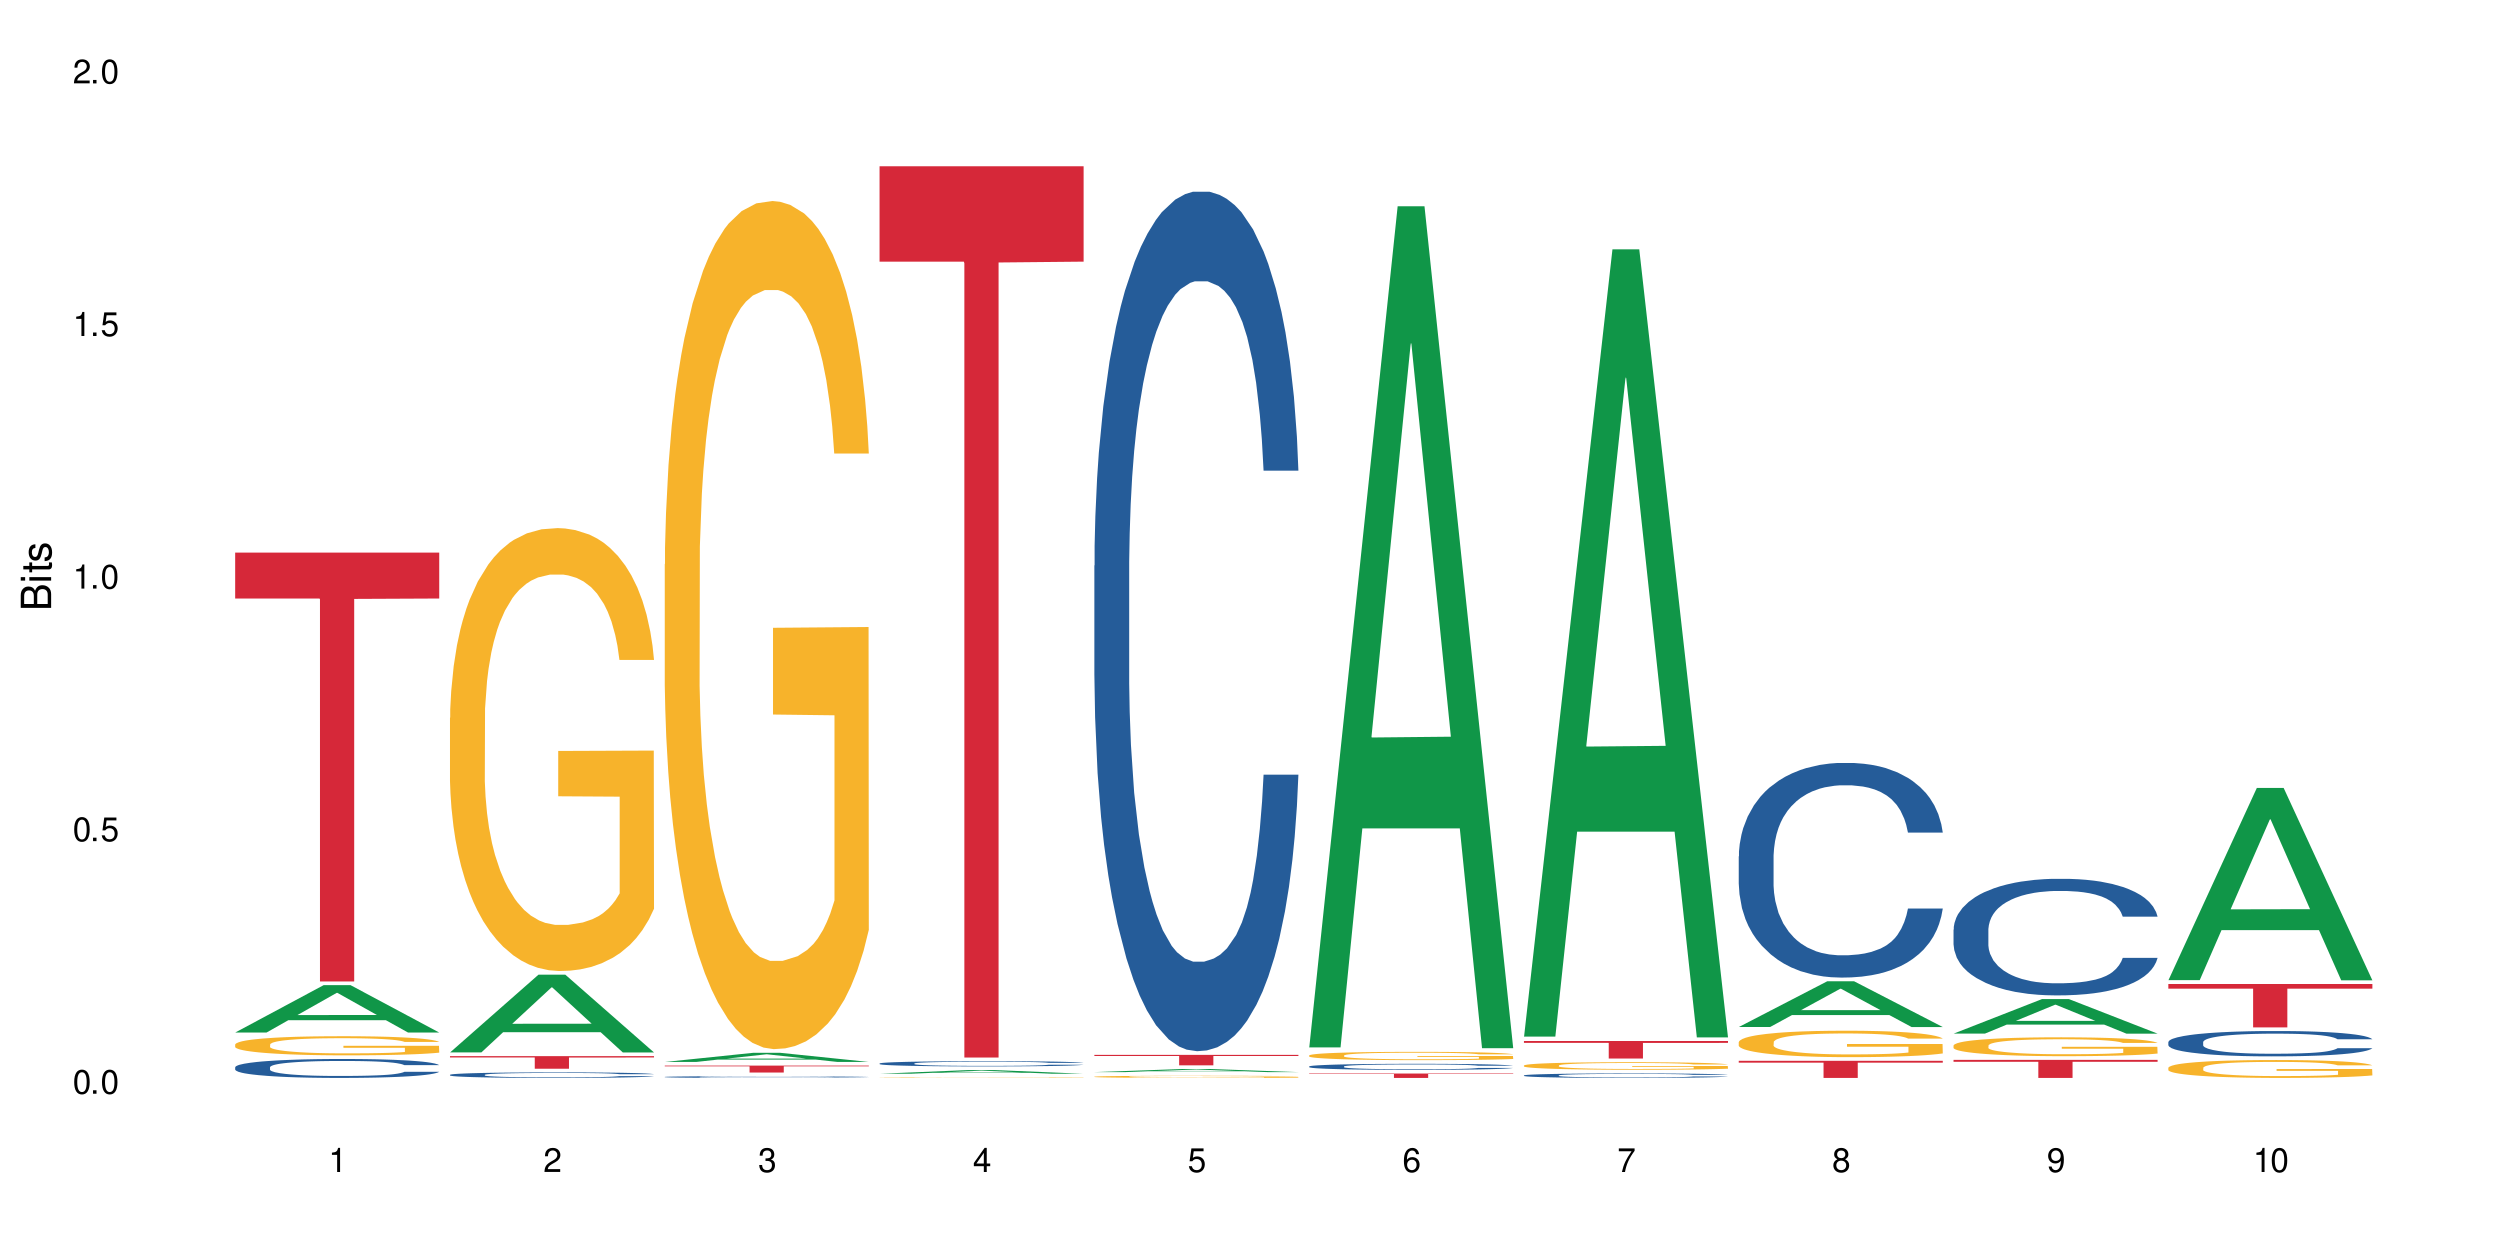 <?xml version="1.0" encoding="UTF-8"?>
<svg xmlns="http://www.w3.org/2000/svg" xmlns:xlink="http://www.w3.org/1999/xlink" width="720" height="360" viewBox="0 0 720 360">
<defs>
<g>
<g id="glyph-0-0">
</g>
<g id="glyph-0-1">
<path d="M 2.641 -6.938 C 2 -6.938 1.422 -6.656 1.078 -6.172 C 0.641 -5.562 0.406 -4.641 0.406 -3.359 C 0.406 -1.016 1.188 0.219 2.641 0.219 C 4.078 0.219 4.859 -1.016 4.859 -3.297 C 4.859 -4.641 4.656 -5.547 4.203 -6.172 C 3.844 -6.656 3.281 -6.938 2.641 -6.938 Z M 2.641 -6.188 C 3.547 -6.188 4 -5.25 4 -3.375 C 4 -1.406 3.562 -0.484 2.625 -0.484 C 1.734 -0.484 1.281 -1.438 1.281 -3.344 C 1.281 -5.25 1.734 -6.188 2.641 -6.188 Z M 2.641 -6.188 "/>
</g>
<g id="glyph-0-2">
<path d="M 1.828 -1 L 0.828 -1 L 0.828 0 L 1.828 0 Z M 1.828 -1 "/>
</g>
<g id="glyph-0-3">
<path d="M 4.562 -6.797 L 1.062 -6.797 L 0.547 -3.094 L 1.328 -3.094 C 1.719 -3.562 2.047 -3.734 2.578 -3.734 C 3.484 -3.734 4.062 -3.109 4.062 -2.094 C 4.062 -1.125 3.484 -0.531 2.578 -0.531 C 1.828 -0.531 1.375 -0.906 1.188 -1.672 L 0.328 -1.672 C 0.453 -1.109 0.547 -0.844 0.75 -0.594 C 1.125 -0.078 1.828 0.219 2.594 0.219 C 3.969 0.219 4.922 -0.781 4.922 -2.219 C 4.922 -3.562 4.031 -4.484 2.719 -4.484 C 2.25 -4.484 1.859 -4.359 1.469 -4.062 L 1.734 -5.969 L 4.562 -5.969 Z M 4.562 -6.797 "/>
</g>
<g id="glyph-0-4">
<path d="M 2.484 -4.938 L 2.484 0 L 3.328 0 L 3.328 -6.938 L 2.766 -6.938 C 2.469 -5.875 2.281 -5.734 0.984 -5.562 L 0.984 -4.938 Z M 2.484 -4.938 "/>
</g>
<g id="glyph-0-5">
<path d="M 4.859 -0.828 L 1.281 -0.828 C 1.359 -1.406 1.672 -1.781 2.5 -2.281 L 3.469 -2.828 C 4.406 -3.344 4.906 -4.062 4.906 -4.906 C 4.906 -5.484 4.672 -6.031 4.266 -6.406 C 3.859 -6.766 3.375 -6.938 2.719 -6.938 C 1.859 -6.938 1.219 -6.625 0.844 -6.031 C 0.609 -5.672 0.5 -5.234 0.484 -4.531 L 1.328 -4.531 C 1.359 -5.016 1.406 -5.281 1.531 -5.516 C 1.75 -5.938 2.188 -6.203 2.703 -6.203 C 3.469 -6.203 4.031 -5.641 4.031 -4.891 C 4.031 -4.344 3.719 -3.859 3.125 -3.516 L 2.234 -3 C 0.812 -2.172 0.406 -1.531 0.328 -0.016 L 4.859 -0.016 Z M 4.859 -0.828 "/>
</g>
<g id="glyph-0-6">
<path d="M 2.125 -3.188 L 2.578 -3.188 C 3.5 -3.188 3.984 -2.766 3.984 -1.922 C 3.984 -1.062 3.469 -0.531 2.594 -0.531 C 1.656 -0.531 1.203 -1 1.156 -2.016 L 0.312 -2.016 C 0.344 -1.453 0.438 -1.094 0.609 -0.781 C 0.953 -0.109 1.625 0.219 2.547 0.219 C 3.953 0.219 4.859 -0.625 4.859 -1.938 C 4.859 -2.828 4.516 -3.297 3.703 -3.594 C 4.344 -3.844 4.656 -4.328 4.656 -5.031 C 4.656 -6.219 3.875 -6.938 2.578 -6.938 C 1.203 -6.938 0.484 -6.172 0.453 -4.703 L 1.297 -4.703 C 1.312 -5.125 1.344 -5.359 1.453 -5.578 C 1.641 -5.969 2.062 -6.203 2.594 -6.203 C 3.344 -6.203 3.797 -5.75 3.797 -5 C 3.797 -4.516 3.609 -4.219 3.25 -4.047 C 3.016 -3.953 2.703 -3.922 2.125 -3.906 Z M 2.125 -3.188 "/>
</g>
<g id="glyph-0-7">
<path d="M 3.141 -1.672 L 3.141 0 L 3.984 0 L 3.984 -1.672 L 4.984 -1.672 L 4.984 -2.438 L 3.984 -2.438 L 3.984 -6.938 L 3.359 -6.938 L 0.266 -2.578 L 0.266 -1.672 Z M 3.141 -2.438 L 1 -2.438 L 3.141 -5.5 Z M 3.141 -2.438 "/>
</g>
<g id="glyph-0-8">
<path d="M 4.781 -5.125 C 4.609 -6.266 3.891 -6.938 2.844 -6.938 C 2.094 -6.938 1.422 -6.578 1.031 -5.953 C 0.594 -5.266 0.406 -4.422 0.406 -3.172 C 0.406 -2 0.578 -1.25 0.984 -0.641 C 1.359 -0.078 1.953 0.219 2.703 0.219 C 3.984 0.219 4.922 -0.75 4.922 -2.094 C 4.922 -3.375 4.062 -4.281 2.844 -4.281 C 2.172 -4.281 1.641 -4.031 1.281 -3.516 C 1.281 -5.234 1.828 -6.188 2.797 -6.188 C 3.391 -6.188 3.797 -5.797 3.938 -5.125 Z M 2.734 -3.531 C 3.547 -3.531 4.062 -2.953 4.062 -2.031 C 4.062 -1.156 3.484 -0.531 2.703 -0.531 C 1.922 -0.531 1.328 -1.188 1.328 -2.078 C 1.328 -2.938 1.906 -3.531 2.734 -3.531 Z M 2.734 -3.531 "/>
</g>
<g id="glyph-0-9">
<path d="M 4.984 -6.797 L 0.438 -6.797 L 0.438 -5.969 L 4.109 -5.969 C 2.5 -3.656 1.828 -2.234 1.328 0 L 2.219 0 C 2.594 -2.172 3.453 -4.047 4.984 -6.094 Z M 4.984 -6.797 "/>
</g>
<g id="glyph-0-10">
<path d="M 3.75 -3.656 C 4.469 -4.094 4.688 -4.438 4.688 -5.078 C 4.688 -6.172 3.844 -6.938 2.641 -6.938 C 1.438 -6.938 0.594 -6.172 0.594 -5.094 C 0.594 -4.438 0.812 -4.094 1.516 -3.656 C 0.734 -3.266 0.359 -2.703 0.359 -1.922 C 0.359 -0.656 1.281 0.219 2.641 0.219 C 3.984 0.219 4.922 -0.656 4.922 -1.922 C 4.922 -2.703 4.531 -3.266 3.75 -3.656 Z M 2.641 -6.188 C 3.359 -6.188 3.812 -5.75 3.812 -5.062 C 3.812 -4.406 3.344 -3.984 2.641 -3.984 C 1.922 -3.984 1.453 -4.406 1.453 -5.078 C 1.453 -5.75 1.922 -6.188 2.641 -6.188 Z M 2.641 -3.266 C 3.484 -3.266 4.062 -2.719 4.062 -1.906 C 4.062 -1.078 3.484 -0.531 2.625 -0.531 C 1.797 -0.531 1.219 -1.094 1.219 -1.906 C 1.219 -2.719 1.781 -3.266 2.641 -3.266 Z M 2.641 -3.266 "/>
</g>
<g id="glyph-0-11">
<path d="M 0.516 -1.578 C 0.672 -0.453 1.406 0.219 2.438 0.219 C 3.188 0.219 3.859 -0.141 4.266 -0.766 C 4.688 -1.453 4.891 -2.297 4.891 -3.547 C 4.891 -4.719 4.703 -5.453 4.312 -6.078 C 3.938 -6.641 3.344 -6.938 2.594 -6.938 C 1.297 -6.938 0.359 -5.969 0.359 -4.625 C 0.359 -3.344 1.234 -2.453 2.453 -2.453 C 3.094 -2.453 3.578 -2.672 4.016 -3.203 C 4 -1.484 3.469 -0.531 2.5 -0.531 C 1.906 -0.531 1.484 -0.906 1.359 -1.578 Z M 2.578 -6.203 C 3.375 -6.203 3.969 -5.531 3.969 -4.641 C 3.969 -3.797 3.391 -3.188 2.547 -3.188 C 1.734 -3.188 1.234 -3.766 1.234 -4.688 C 1.234 -5.562 1.797 -6.203 2.578 -6.203 Z M 2.578 -6.203 "/>
</g>
<g id="glyph-1-0">
</g>
<g id="glyph-1-1">
<path d="M 0 -0.953 L 0 -4.891 C 0 -5.719 -0.234 -6.344 -0.734 -6.797 C -1.188 -7.234 -1.812 -7.469 -2.5 -7.469 C -3.547 -7.469 -4.188 -7 -4.625 -5.875 C -4.984 -6.688 -5.625 -7.094 -6.531 -7.094 C -7.172 -7.094 -7.734 -6.859 -8.141 -6.391 C -8.562 -5.922 -8.75 -5.344 -8.75 -4.5 L -8.75 -0.953 Z M -4.984 -2.062 L -7.766 -2.062 L -7.766 -4.219 C -7.766 -4.844 -7.688 -5.203 -7.453 -5.5 C -7.219 -5.812 -6.859 -5.969 -6.375 -5.969 C -5.891 -5.969 -5.531 -5.812 -5.297 -5.5 C -5.062 -5.203 -4.984 -4.844 -4.984 -4.219 Z M -0.984 -2.062 L -4 -2.062 L -4 -4.781 C -4 -5.766 -3.438 -6.359 -2.484 -6.359 C -1.547 -6.359 -0.984 -5.766 -0.984 -4.781 Z M -0.984 -2.062 "/>
</g>
<g id="glyph-1-2">
<path d="M -6.281 -1.797 L -6.281 -0.797 L 0 -0.797 L 0 -1.797 Z M -8.75 -1.797 L -8.75 -0.797 L -7.484 -0.797 L -7.484 -1.797 Z M -8.75 -1.797 "/>
</g>
<g id="glyph-1-3">
<path d="M -6.281 -3.047 L -6.281 -2.016 L -8.016 -2.016 L -8.016 -1.016 L -6.281 -1.016 L -6.281 -0.172 L -5.469 -0.172 L -5.469 -1.016 L -0.719 -1.016 C -0.078 -1.016 0.281 -1.453 0.281 -2.234 C 0.281 -2.5 0.25 -2.719 0.188 -3.047 L -0.641 -3.047 C -0.609 -2.906 -0.594 -2.766 -0.594 -2.562 C -0.594 -2.141 -0.719 -2.016 -1.156 -2.016 L -5.469 -2.016 L -5.469 -3.047 Z M -6.281 -3.047 "/>
</g>
<g id="glyph-1-4">
<path d="M -4.531 -5.25 C -5.766 -5.25 -6.469 -4.422 -6.469 -2.969 C -6.469 -1.516 -5.719 -0.562 -4.547 -0.562 C -3.562 -0.562 -3.094 -1.062 -2.734 -2.562 L -2.516 -3.484 C -2.344 -4.188 -2.094 -4.469 -1.641 -4.469 C -1.047 -4.469 -0.641 -3.875 -0.641 -3 C -0.641 -2.453 -0.797 -2 -1.062 -1.75 C -1.25 -1.594 -1.422 -1.531 -1.875 -1.469 L -1.875 -0.406 C -0.422 -0.453 0.281 -1.266 0.281 -2.922 C 0.281 -4.5 -0.5 -5.516 -1.719 -5.516 C -2.656 -5.516 -3.172 -4.984 -3.469 -3.734 L -3.703 -2.766 C -3.891 -1.953 -4.156 -1.609 -4.594 -1.609 C -5.188 -1.609 -5.547 -2.125 -5.547 -2.938 C -5.547 -3.75 -5.203 -4.172 -4.531 -4.203 Z M -4.531 -5.25 "/>
</g>
</g>
</defs>
<rect x="-72" y="-36" width="864" height="432" fill="rgb(100%, 100%, 100%)" fill-opacity="1"/>
<path fill-rule="nonzero" fill="rgb(6.275%, 58.824%, 28.235%)" fill-opacity="1" d="M 67.73 297.363 L 67.793 297.348 L 93.223 283.715 L 100.945 283.715 L 126.5 297.375 L 117.52 297.375 L 111.117 293.809 L 83.051 293.809 L 76.773 297.363 L 67.73 297.363 L 85.75 292.336 L 108.543 292.32 L 97.176 285.949 L 97.051 285.934 L 96.926 285.973 L 85.688 292.32 L 85.75 292.336 Z M 67.73 297.363 "/>
<path fill-rule="nonzero" fill="rgb(14.51%, 36.078%, 60%)" fill-opacity="1" d="M 67.73 307.363 L 67.801 307.359 L 67.801 307.238 L 68.02 307.051 L 68.52 306.812 L 69.02 306.645 L 70.312 306.352 L 72.102 306.07 L 73.965 305.848 L 75.328 305.719 L 76.547 305.621 L 79.34 305.438 L 81.133 305.34 L 83.066 305.258 L 85.434 305.172 L 87.152 305.121 L 91.023 305.043 L 93.891 305.008 L 96.113 304.992 L 100.914 304.992 L 103.781 305.012 L 105.859 305.039 L 108.152 305.078 L 110.086 305.121 L 113.457 305.23 L 116.465 305.371 L 117.828 305.449 L 119.977 305.605 L 121.625 305.754 L 122.773 305.883 L 124.062 306.07 L 125.207 306.293 L 126.07 306.547 L 126.5 306.762 L 116.465 306.762 L 115.965 306.562 L 115.391 306.406 L 114.316 306.203 L 113.238 306.059 L 111.734 305.914 L 110.375 305.82 L 108.512 305.727 L 106.863 305.664 L 105.141 305.621 L 103.492 305.59 L 100.34 305.559 L 96.684 305.559 L 95.324 305.57 L 92.527 305.609 L 91.023 305.645 L 88.871 305.715 L 87.367 305.781 L 85.578 305.879 L 84.359 305.965 L 82.852 306.094 L 81.777 306.207 L 80.559 306.371 L 79.844 306.496 L 79.199 306.637 L 78.625 306.801 L 78.195 306.977 L 77.906 307.16 L 77.766 307.34 L 77.766 308.109 L 77.906 308.289 L 78.266 308.5 L 79.199 308.805 L 80.559 309.066 L 82.137 309.277 L 83.641 309.426 L 84.5 309.496 L 85.648 309.574 L 87.441 309.676 L 90.02 309.773 L 91.523 309.812 L 93.816 309.855 L 96.184 309.875 L 99.336 309.875 L 102.133 309.855 L 103.996 309.828 L 105.93 309.789 L 108.582 309.703 L 110.23 309.625 L 111.664 309.531 L 112.738 309.438 L 113.457 309.355 L 114.531 309.203 L 115.391 309.031 L 116.035 308.859 L 116.465 308.688 L 126.5 308.688 L 126.07 308.887 L 125.422 309.082 L 124.777 309.227 L 123.777 309.402 L 122.629 309.555 L 120.98 309.73 L 119.617 309.844 L 117.828 309.969 L 116.18 310.062 L 114.387 310.148 L 111.734 310.246 L 110.016 310.297 L 108.152 310.344 L 105.93 310.383 L 103.137 310.418 L 100.125 310.438 L 97.328 310.441 L 94.32 310.434 L 92.098 310.41 L 89.16 310.367 L 85.504 310.277 L 82.852 310.184 L 80.773 310.09 L 78.984 309.988 L 76.977 309.855 L 74.395 309.637 L 72.82 309.465 L 71.746 309.324 L 70.527 309.133 L 69.664 308.957 L 68.664 308.68 L 67.945 308.324 L 67.73 308.051 Z M 67.73 307.363 "/>
<path fill-rule="nonzero" fill="rgb(96.863%, 70.196%, 16.863%)" fill-opacity="1" d="M 67.73 300.789 L 67.801 300.785 L 67.801 300.684 L 68.09 300.457 L 68.805 300.145 L 69.738 299.887 L 70.742 299.688 L 71.387 299.582 L 72.461 299.43 L 73.395 299.32 L 75.758 299.094 L 78.77 298.883 L 80.418 298.793 L 82.281 298.707 L 84.93 298.609 L 86.148 298.574 L 89.875 298.496 L 94.105 298.445 L 98.762 298.43 L 100.914 298.434 L 103.852 298.453 L 107.863 298.508 L 110.16 298.559 L 111.949 298.609 L 113.812 298.676 L 116.105 298.777 L 118.258 298.898 L 119.977 299.016 L 121.695 299.168 L 123.129 299.328 L 124.348 299.504 L 125.422 299.719 L 126.07 299.895 L 126.5 300.07 L 116.535 300.07 L 115.965 299.895 L 115.32 299.758 L 114.242 299.59 L 113.168 299.469 L 112.094 299.375 L 110.086 299.242 L 108.367 299.164 L 106.215 299.094 L 104.137 299.047 L 101.773 299.016 L 100.34 299.008 L 96.543 299.008 L 93.102 299.043 L 91.094 299.082 L 89.66 299.125 L 87.656 299.199 L 86.438 299.258 L 85.719 299.301 L 83.57 299.457 L 82.137 299.598 L 81.348 299.691 L 80.344 299.844 L 79.629 299.977 L 78.84 300.18 L 78.41 300.332 L 77.836 300.672 L 77.766 301.578 L 77.98 301.77 L 78.41 301.977 L 78.984 302.156 L 79.844 302.348 L 80.703 302.496 L 82.207 302.691 L 83.496 302.82 L 84.5 302.906 L 86.438 303.043 L 87.227 303.09 L 89.09 303.18 L 91.023 303.25 L 93.387 303.309 L 95.18 303.34 L 98.047 303.363 L 101.703 303.363 L 106 303.336 L 108.727 303.293 L 110.59 303.254 L 111.809 303.219 L 113.312 303.164 L 114.387 303.113 L 115.391 303.059 L 116.609 302.973 L 116.609 301.77 L 98.906 301.766 L 98.906 301.199 L 126.426 301.195 L 126.5 303.164 L 124.992 303.301 L 123.129 303.43 L 121.34 303.531 L 119.477 303.617 L 116.824 303.711 L 114.672 303.773 L 111.375 303.844 L 108.367 303.887 L 105.215 303.918 L 102.418 303.934 L 99.121 303.938 L 96.184 303.93 L 93.031 303.898 L 90.52 303.859 L 88.227 303.809 L 85.934 303.742 L 83.066 303.637 L 81.203 303.551 L 79.27 303.445 L 77.336 303.32 L 75.613 303.184 L 74.469 303.078 L 73.32 302.957 L 72.102 302.805 L 70.957 302.637 L 70.098 302.48 L 69.309 302.305 L 68.734 302.137 L 68.16 301.91 L 67.875 301.73 L 67.73 301.574 Z M 67.73 300.789 "/>
<path fill-rule="nonzero" fill="rgb(83.922%, 15.686%, 22.353%)" fill-opacity="1" d="M 67.73 159.152 L 126.5 159.152 L 126.5 172.371 L 102.008 172.488 L 102.008 282.66 L 92.152 282.66 L 92.152 172.605 L 92.008 172.371 L 67.73 172.371 Z M 67.73 159.152 "/>
<path fill-rule="nonzero" fill="rgb(6.275%, 58.824%, 28.235%)" fill-opacity="1" d="M 129.594 303.094 L 129.656 303.074 L 155.082 280.707 L 162.805 280.707 L 188.359 303.117 L 179.383 303.117 L 172.977 297.266 L 144.91 297.266 L 138.633 303.094 L 129.594 303.094 L 147.613 294.848 L 170.402 294.824 L 159.039 284.367 L 158.914 284.348 L 158.789 284.41 L 147.547 294.824 L 147.613 294.848 Z M 129.594 303.094 "/>
<path fill-rule="nonzero" fill="rgb(14.51%, 36.078%, 60%)" fill-opacity="1" d="M 129.594 309.539 L 129.664 309.539 L 129.664 309.504 L 129.879 309.445 L 130.379 309.375 L 130.883 309.328 L 132.172 309.242 L 133.965 309.16 L 135.828 309.094 L 137.188 309.059 L 138.406 309.027 L 141.203 308.973 L 142.992 308.945 L 144.93 308.922 L 147.293 308.895 L 149.016 308.883 L 152.883 308.859 L 155.75 308.848 L 157.973 308.844 L 162.773 308.844 L 165.641 308.848 L 167.719 308.855 L 170.012 308.867 L 171.949 308.883 L 175.316 308.914 L 178.324 308.953 L 179.688 308.977 L 181.836 309.023 L 183.484 309.066 L 184.633 309.105 L 185.922 309.16 L 187.07 309.227 L 187.93 309.301 L 188.359 309.363 L 178.324 309.363 L 177.824 309.305 L 177.25 309.258 L 176.176 309.199 L 175.102 309.156 L 173.598 309.113 L 172.234 309.086 L 170.371 309.059 L 168.723 309.039 L 167.004 309.027 L 165.355 309.02 L 162.199 309.012 L 157.184 309.012 L 154.391 309.023 L 152.883 309.035 L 150.734 309.055 L 149.23 309.074 L 147.438 309.105 L 146.219 309.129 L 144.715 309.168 L 143.641 309.199 L 142.422 309.25 L 141.703 309.285 L 141.059 309.324 L 140.484 309.375 L 140.055 309.426 L 139.77 309.48 L 139.625 309.531 L 139.625 309.758 L 139.77 309.812 L 140.129 309.871 L 141.059 309.961 L 142.422 310.039 L 143.996 310.102 L 145.504 310.145 L 146.363 310.164 L 147.508 310.188 L 149.301 310.219 L 151.879 310.246 L 153.387 310.258 L 155.68 310.27 L 158.043 310.273 L 161.199 310.273 L 163.992 310.27 L 165.855 310.262 L 167.789 310.25 L 170.441 310.227 L 172.09 310.203 L 173.523 310.176 L 174.598 310.148 L 175.316 310.125 L 176.391 310.078 L 177.25 310.027 L 177.895 309.977 L 178.324 309.926 L 188.359 309.926 L 187.93 309.984 L 187.285 310.043 L 186.641 310.086 L 185.637 310.137 L 184.488 310.184 L 182.84 310.234 L 181.48 310.266 L 179.688 310.305 L 178.039 310.332 L 176.246 310.355 L 173.598 310.387 L 171.875 310.398 L 170.012 310.414 L 167.789 310.426 L 164.996 310.434 L 161.984 310.441 L 159.191 310.441 L 156.18 310.438 L 153.957 310.434 L 151.02 310.422 L 147.367 310.395 L 144.715 310.367 L 142.637 310.34 L 140.844 310.309 L 138.836 310.27 L 136.258 310.207 L 134.68 310.156 L 133.605 310.113 L 132.387 310.059 L 131.527 310.008 L 130.523 309.926 L 129.809 309.82 L 129.594 309.742 Z M 129.594 309.539 "/>
<path fill-rule="nonzero" fill="rgb(96.863%, 70.196%, 16.863%)" fill-opacity="1" d="M 129.594 206.727 L 129.664 206.609 L 129.664 204.281 L 129.949 199.039 L 130.668 191.816 L 131.598 185.875 L 132.602 181.215 L 133.246 178.766 L 134.32 175.273 L 135.254 172.711 L 137.617 167.465 L 140.629 162.574 L 142.277 160.477 L 144.141 158.496 L 146.793 156.281 L 148.012 155.469 L 151.738 153.605 L 155.965 152.438 L 160.625 152.09 L 162.773 152.207 L 165.711 152.672 L 169.727 153.953 L 172.02 155.117 L 173.812 156.281 L 175.676 157.797 L 177.969 160.129 L 180.117 162.922 L 181.836 165.719 L 183.559 169.215 L 184.992 172.941 L 186.211 177.02 L 187.285 181.914 L 187.93 185.988 L 188.359 190.066 L 178.398 190.066 L 177.824 185.988 L 177.18 182.844 L 176.105 179 L 175.031 176.203 L 173.953 173.992 L 171.949 170.961 L 170.227 169.098 L 168.078 167.465 L 166 166.418 L 163.633 165.719 L 162.199 165.484 L 158.402 165.484 L 154.961 166.301 L 152.957 167.234 L 151.523 168.164 L 149.516 169.914 L 148.297 171.312 L 147.582 172.242 L 145.43 175.855 L 143.996 179.117 L 143.207 181.328 L 142.207 184.824 L 141.488 187.969 L 140.699 192.629 L 140.27 196.125 L 139.695 204.047 L 139.625 225.016 L 139.84 229.441 L 140.27 234.219 L 140.844 238.414 L 141.703 242.84 L 142.562 246.219 L 144.07 250.762 L 145.359 253.789 L 146.363 255.77 L 148.297 258.918 L 149.086 259.965 L 150.949 262.062 L 152.883 263.691 L 155.25 265.09 L 157.039 265.789 L 159.906 266.371 L 163.562 266.371 L 167.863 265.672 L 170.586 264.742 L 172.449 263.809 L 173.668 262.992 L 175.172 261.711 L 176.246 260.547 L 177.25 259.266 L 178.469 257.285 L 178.469 229.441 L 160.766 229.328 L 160.766 216.277 L 188.289 216.164 L 188.359 261.711 L 186.855 264.859 L 184.992 267.887 L 183.199 270.215 L 181.336 272.195 L 178.684 274.41 L 176.535 275.809 L 173.238 277.441 L 170.227 278.488 L 167.074 279.188 L 164.277 279.535 L 160.984 279.652 L 158.043 279.422 L 154.891 278.723 L 152.383 277.789 L 150.09 276.625 L 147.797 275.109 L 144.93 272.664 L 143.066 270.684 L 141.129 268.234 L 139.195 265.324 L 137.477 262.18 L 136.328 259.73 L 135.184 256.938 L 133.965 253.441 L 132.816 249.48 L 131.957 245.867 L 131.168 241.793 L 130.594 237.945 L 130.023 232.703 L 129.734 228.512 L 129.594 224.898 Z M 129.594 206.727 "/>
<path fill-rule="nonzero" fill="rgb(83.922%, 15.686%, 22.353%)" fill-opacity="1" d="M 129.594 304.172 L 188.359 304.172 L 188.359 304.559 L 163.867 304.562 L 163.867 307.789 L 154.012 307.789 L 154.012 304.562 L 153.871 304.559 L 129.594 304.559 Z M 129.594 304.172 "/>
<path fill-rule="nonzero" fill="rgb(6.275%, 58.824%, 28.235%)" fill-opacity="1" d="M 191.453 305.844 L 191.516 305.84 L 216.945 303.207 L 224.668 303.207 L 250.219 305.844 L 241.242 305.844 L 234.84 305.156 L 206.773 305.156 L 200.492 305.844 L 191.453 305.844 L 209.473 304.871 L 232.266 304.867 L 220.898 303.637 L 220.773 303.637 L 220.648 303.645 L 209.41 304.867 L 209.473 304.871 Z M 191.453 305.844 "/>
<path fill-rule="nonzero" fill="rgb(14.51%, 36.078%, 60%)" fill-opacity="1" d="M 191.453 310.156 L 191.523 310.156 L 191.523 310.145 L 191.738 310.129 L 192.242 310.105 L 192.742 310.09 L 194.031 310.062 L 195.824 310.039 L 197.688 310.02 L 199.051 310.008 L 200.27 309.996 L 203.062 309.98 L 204.855 309.973 L 206.789 309.965 L 209.156 309.957 L 210.875 309.949 L 214.746 309.945 L 217.613 309.941 L 219.832 309.938 L 224.637 309.938 L 227.5 309.941 L 229.582 309.941 L 231.875 309.945 L 233.809 309.949 L 237.176 309.961 L 240.188 309.973 L 241.547 309.98 L 243.699 309.996 L 245.348 310.008 L 246.492 310.02 L 247.785 310.039 L 248.93 310.059 L 249.789 310.082 L 250.219 310.102 L 240.188 310.102 L 239.684 310.082 L 239.113 310.07 L 238.035 310.051 L 236.961 310.039 L 235.457 310.023 L 234.094 310.016 L 232.23 310.008 L 230.582 310 L 228.863 309.996 L 227.215 309.992 L 219.043 309.992 L 216.25 309.996 L 214.746 310 L 212.594 310.004 L 211.09 310.012 L 209.297 310.02 L 208.078 310.027 L 206.574 310.039 L 205.5 310.051 L 204.281 310.066 L 203.566 310.078 L 202.918 310.09 L 202.348 310.105 L 201.918 310.121 L 201.629 310.141 L 201.484 310.156 L 201.484 310.227 L 201.629 310.242 L 201.988 310.262 L 202.918 310.289 L 204.281 310.316 L 205.859 310.336 L 207.363 310.348 L 208.223 310.355 L 209.371 310.363 L 211.16 310.371 L 213.742 310.379 L 215.246 310.383 L 217.539 310.387 L 219.906 310.391 L 223.059 310.391 L 225.852 310.387 L 227.715 310.387 L 229.652 310.383 L 232.305 310.375 L 233.953 310.367 L 235.387 310.359 L 236.461 310.348 L 237.176 310.34 L 238.254 310.328 L 239.113 310.312 L 239.758 310.297 L 240.188 310.281 L 250.219 310.281 L 249.789 310.297 L 249.145 310.316 L 248.5 310.328 L 247.496 310.348 L 246.352 310.359 L 244.703 310.375 L 243.34 310.387 L 241.547 310.398 L 239.898 310.406 L 238.109 310.414 L 235.457 310.426 L 233.738 310.43 L 231.875 310.434 L 229.652 310.438 L 226.855 310.441 L 218.043 310.441 L 215.82 310.438 L 212.883 310.434 L 209.227 310.426 L 206.574 310.418 L 204.496 310.41 L 202.703 310.398 L 200.699 310.387 L 198.117 310.367 L 196.543 310.352 L 195.465 310.34 L 194.246 310.32 L 193.387 310.305 L 192.383 310.277 L 191.668 310.246 L 191.453 310.223 Z M 191.453 310.156 "/>
<path fill-rule="nonzero" fill="rgb(96.863%, 70.196%, 16.863%)" fill-opacity="1" d="M 191.453 162.512 L 191.523 162.289 L 191.523 157.828 L 191.812 147.789 L 192.527 133.957 L 193.461 122.582 L 194.461 113.66 L 195.109 108.977 L 196.184 102.281 L 197.113 97.375 L 199.48 87.336 L 202.488 77.969 L 204.137 73.953 L 206 70.16 L 208.652 65.922 L 209.871 64.359 L 213.598 60.793 L 217.828 58.562 L 222.484 57.891 L 224.637 58.113 L 227.574 59.008 L 231.586 61.461 L 233.879 63.691 L 235.672 65.922 L 237.535 68.824 L 239.828 73.285 L 241.98 78.637 L 243.699 83.992 L 245.418 90.684 L 246.852 97.82 L 248.07 105.629 L 249.145 114.996 L 249.789 122.805 L 250.219 130.613 L 240.258 130.613 L 239.684 122.805 L 239.039 116.781 L 237.965 109.422 L 236.891 104.066 L 235.816 99.828 L 233.809 94.027 L 232.09 90.461 L 229.938 87.336 L 227.859 85.328 L 225.496 83.992 L 224.062 83.543 L 220.262 83.543 L 216.824 85.105 L 214.816 86.891 L 213.383 88.676 L 211.375 92.023 L 210.156 94.699 L 209.441 96.484 L 207.293 103.398 L 205.859 109.645 L 205.07 113.883 L 204.066 120.574 L 203.348 126.598 L 202.562 135.52 L 202.133 142.211 L 201.559 157.379 L 201.484 197.531 L 201.703 206.008 L 202.133 215.156 L 202.703 223.188 L 203.566 231.664 L 204.426 238.133 L 205.93 246.832 L 207.219 252.633 L 208.223 256.422 L 210.156 262.445 L 210.945 264.453 L 212.809 268.469 L 214.746 271.594 L 217.109 274.27 L 218.902 275.605 L 221.77 276.723 L 225.422 276.723 L 229.723 275.383 L 232.445 273.602 L 234.309 271.816 L 235.527 270.254 L 237.035 267.801 L 238.109 265.57 L 239.113 263.117 L 240.332 259.324 L 240.332 206.008 L 222.629 205.785 L 222.629 180.805 L 250.148 180.578 L 250.219 267.801 L 248.715 273.824 L 246.852 279.621 L 245.059 284.082 L 243.195 287.875 L 240.547 292.113 L 238.395 294.793 L 235.098 297.914 L 232.09 299.922 L 228.934 301.262 L 226.141 301.93 L 222.844 302.152 L 219.906 301.707 L 216.75 300.367 L 214.242 298.582 L 211.949 296.352 L 209.656 293.453 L 206.789 288.77 L 204.926 284.977 L 202.992 280.293 L 201.055 274.715 L 199.336 268.691 L 198.191 264.008 L 197.043 258.652 L 195.824 251.961 L 194.68 244.379 L 193.816 237.461 L 193.031 229.656 L 192.457 222.293 L 191.883 212.254 L 191.598 204.227 L 191.453 197.309 Z M 191.453 162.512 "/>
<path fill-rule="nonzero" fill="rgb(83.922%, 15.686%, 22.353%)" fill-opacity="1" d="M 191.453 306.898 L 250.219 306.898 L 250.219 307.113 L 225.727 307.113 L 225.727 308.883 L 215.875 308.883 L 215.875 307.117 L 215.73 307.113 L 191.453 307.113 Z M 191.453 306.898 "/>
<path fill-rule="nonzero" fill="rgb(6.275%, 58.824%, 28.235%)" fill-opacity="1" d="M 253.312 309.238 L 253.375 309.238 L 278.805 308.18 L 286.527 308.18 L 312.082 309.242 L 303.102 309.242 L 296.699 308.965 L 268.633 308.965 L 262.355 309.238 L 253.312 309.238 L 271.332 308.848 L 294.125 308.848 L 282.762 308.352 L 282.633 308.352 L 282.508 308.355 L 271.27 308.848 L 271.332 308.848 Z M 253.312 309.238 "/>
<path fill-rule="nonzero" fill="rgb(14.51%, 36.078%, 60%)" fill-opacity="1" d="M 253.312 306.277 L 253.387 306.273 L 253.387 306.242 L 253.602 306.188 L 254.102 306.125 L 254.605 306.078 L 255.895 305.996 L 257.684 305.918 L 259.547 305.859 L 260.91 305.82 L 262.129 305.793 L 264.922 305.742 L 266.715 305.719 L 268.652 305.695 L 271.016 305.672 L 272.734 305.656 L 276.605 305.637 L 279.473 305.625 L 281.695 305.621 L 286.496 305.621 L 289.363 305.625 L 291.441 305.633 L 293.734 305.645 L 295.668 305.656 L 299.039 305.688 L 302.047 305.727 L 303.41 305.746 L 305.559 305.789 L 307.207 305.832 L 308.355 305.867 L 309.645 305.918 L 310.793 305.98 L 311.652 306.051 L 312.082 306.109 L 302.047 306.109 L 301.547 306.055 L 300.973 306.012 L 299.898 305.957 L 298.824 305.914 L 297.316 305.875 L 295.957 305.848 L 294.094 305.824 L 292.445 305.809 L 290.723 305.793 L 289.074 305.785 L 285.922 305.777 L 282.266 305.777 L 280.906 305.781 L 278.109 305.793 L 276.605 305.801 L 274.457 305.82 L 272.949 305.84 L 271.16 305.867 L 269.941 305.891 L 268.434 305.926 L 267.359 305.957 L 266.141 306.004 L 265.426 306.035 L 264.781 306.074 L 264.207 306.121 L 263.777 306.168 L 263.492 306.219 L 263.348 306.27 L 263.348 306.48 L 263.492 306.531 L 263.848 306.59 L 264.781 306.672 L 266.141 306.746 L 267.719 306.805 L 269.223 306.844 L 270.082 306.863 L 271.23 306.887 L 273.023 306.914 L 275.602 306.941 L 277.105 306.953 L 279.402 306.965 L 281.766 306.969 L 284.918 306.969 L 287.715 306.965 L 289.578 306.957 L 291.512 306.945 L 294.164 306.922 L 295.812 306.898 L 297.246 306.875 L 298.32 306.848 L 299.039 306.824 L 300.113 306.785 L 300.973 306.738 L 301.617 306.688 L 302.047 306.641 L 312.082 306.641 L 311.652 306.695 L 311.008 306.75 L 310.363 306.789 L 309.359 306.84 L 308.211 306.883 L 306.562 306.93 L 305.203 306.961 L 303.41 306.996 L 301.762 307.02 L 299.969 307.043 L 297.316 307.07 L 295.598 307.086 L 293.734 307.098 L 291.512 307.109 L 288.719 307.117 L 285.707 307.125 L 282.914 307.125 L 279.902 307.121 L 277.68 307.117 L 274.742 307.105 L 271.086 307.082 L 268.434 307.055 L 266.355 307.027 L 264.566 307 L 262.559 306.965 L 259.98 306.902 L 258.402 306.855 L 257.328 306.816 L 256.109 306.766 L 255.25 306.715 L 254.246 306.641 L 253.527 306.543 L 253.312 306.465 Z M 253.312 306.277 "/>
<path fill-rule="nonzero" fill="rgb(96.863%, 70.196%, 16.863%)" fill-opacity="1" d="M 253.312 310.359 L 253.387 310.359 L 253.387 310.355 L 253.672 310.348 L 254.387 310.34 L 255.32 310.336 L 256.324 310.328 L 256.969 310.324 L 258.043 310.32 L 258.977 310.32 L 261.34 310.312 L 264.352 310.309 L 266 310.305 L 267.863 310.301 L 271.73 310.301 L 275.461 310.297 L 295.742 310.297 L 297.531 310.301 L 299.395 310.301 L 301.691 310.305 L 303.84 310.309 L 305.559 310.312 L 307.281 310.316 L 308.715 310.32 L 309.93 310.324 L 311.008 310.328 L 311.652 310.336 L 312.082 310.34 L 302.121 310.34 L 301.547 310.336 L 300.902 310.332 L 299.824 310.324 L 298.75 310.324 L 297.676 310.32 L 295.668 310.316 L 293.949 310.316 L 291.801 310.312 L 275.242 310.312 L 273.238 310.316 L 272.02 310.316 L 271.301 310.32 L 269.152 310.324 L 267.719 310.328 L 266.93 310.328 L 265.926 310.332 L 265.211 310.336 L 264.422 310.344 L 263.992 310.348 L 263.418 310.355 L 263.348 310.379 L 263.992 310.391 L 264.566 310.395 L 266.285 310.402 L 267.789 310.41 L 269.082 310.41 L 270.082 310.414 L 272.02 310.418 L 272.809 310.418 L 274.672 310.422 L 276.605 310.422 L 278.973 310.426 L 294.309 310.426 L 296.172 310.422 L 298.895 310.422 L 299.969 310.418 L 302.191 310.418 L 302.191 310.383 L 284.488 310.383 L 284.488 310.367 L 312.008 310.367 L 312.082 310.422 L 310.578 310.426 L 308.715 310.43 L 306.922 310.43 L 305.059 310.434 L 302.406 310.438 L 296.961 310.438 L 293.949 310.441 L 276.105 310.441 L 273.812 310.438 L 271.516 310.438 L 268.652 310.434 L 266.789 310.43 L 264.852 310.43 L 262.918 310.426 L 261.195 310.422 L 260.051 310.418 L 258.902 310.414 L 257.684 310.41 L 256.539 310.406 L 255.68 310.402 L 254.891 310.398 L 254.316 310.395 L 253.742 310.387 L 253.457 310.383 L 253.312 310.379 Z M 253.312 310.359 "/>
<path fill-rule="nonzero" fill="rgb(83.922%, 15.686%, 22.353%)" fill-opacity="1" d="M 253.312 47.875 L 312.082 47.875 L 312.082 75.352 L 287.59 75.594 L 287.59 304.566 L 277.734 304.566 L 277.734 75.836 L 277.594 75.352 L 253.312 75.352 Z M 253.312 47.875 "/>
<path fill-rule="nonzero" fill="rgb(6.275%, 58.824%, 28.235%)" fill-opacity="1" d="M 315.176 308.766 L 315.238 308.766 L 340.664 307.867 L 348.387 307.867 L 373.941 308.766 L 364.965 308.766 L 358.559 308.531 L 330.496 308.531 L 324.215 308.766 L 315.176 308.766 L 333.195 308.434 L 355.984 308.434 L 344.621 308.012 L 344.496 308.012 L 344.371 308.016 L 333.133 308.434 L 333.195 308.434 Z M 315.176 308.766 "/>
<path fill-rule="nonzero" fill="rgb(14.51%, 36.078%, 60%)" fill-opacity="1" d="M 315.176 162.922 L 315.246 162.695 L 315.246 157.266 L 315.461 148.668 L 315.961 137.809 L 316.465 130.344 L 317.754 116.992 L 319.547 104.098 L 321.41 94.141 L 322.77 88.258 L 323.988 83.734 L 326.785 75.359 L 328.578 71.062 L 330.512 67.215 L 332.875 63.371 L 334.598 61.105 L 338.465 57.488 L 341.332 55.902 L 343.555 55.223 L 348.355 55.223 L 351.223 56.129 L 353.301 57.262 L 355.594 59.07 L 357.531 61.105 L 360.898 66.086 L 363.91 72.418 L 365.27 76.039 L 367.422 83.055 L 369.07 89.84 L 370.215 95.723 L 371.504 104.098 L 372.652 114.277 L 373.512 125.816 L 373.941 135.547 L 363.91 135.547 L 363.406 126.496 L 362.832 119.48 L 361.758 110.203 L 360.684 103.645 L 359.18 97.082 L 357.816 92.781 L 355.953 88.484 L 354.305 85.77 L 352.586 83.734 L 350.938 82.375 L 347.785 81.016 L 344.129 81.016 L 342.766 81.469 L 339.973 83.281 L 338.465 84.863 L 336.316 88.031 L 334.812 90.973 L 333.02 95.5 L 331.801 99.344 L 330.297 105.227 L 329.223 110.43 L 328.004 117.898 L 327.285 123.555 L 326.641 129.891 L 326.066 137.355 L 325.637 145.273 L 325.352 153.645 L 325.207 161.793 L 325.207 196.863 L 325.352 205.008 L 325.711 214.512 L 326.641 228.312 L 328.004 240.305 L 329.578 249.805 L 331.086 256.594 L 331.945 259.762 L 333.09 263.383 L 334.883 267.906 L 337.465 272.434 L 338.969 274.242 L 341.262 276.051 L 343.625 276.957 L 346.781 276.957 L 349.574 276.051 L 351.438 274.922 L 353.375 273.109 L 356.023 269.266 L 357.672 265.645 L 359.105 261.344 L 360.184 257.047 L 360.898 253.426 L 361.973 246.414 L 362.832 238.719 L 363.48 230.801 L 363.91 223.109 L 373.941 223.109 L 373.512 232.156 L 372.867 240.98 L 372.223 247.543 L 371.219 255.461 L 370.07 262.477 L 368.422 270.395 L 367.062 275.602 L 365.27 281.258 L 363.621 285.555 L 361.832 289.402 L 359.18 293.926 L 357.457 296.188 L 355.594 298.227 L 353.375 300.035 L 350.578 301.621 L 347.57 302.523 L 344.773 302.75 L 341.762 302.297 L 339.543 301.395 L 336.602 299.355 L 332.949 295.285 L 330.297 290.984 L 328.219 286.688 L 326.426 282.16 L 324.418 276.051 L 321.84 266.098 L 320.262 258.402 L 319.188 252.07 L 317.969 243.246 L 317.109 235.324 L 316.105 222.656 L 315.391 206.59 L 315.176 194.148 Z M 315.176 162.922 "/>
<path fill-rule="nonzero" fill="rgb(96.863%, 70.196%, 16.863%)" fill-opacity="1" d="M 315.176 310.086 L 315.246 310.086 L 315.246 310.074 L 315.531 310.051 L 316.25 310.016 L 317.18 309.984 L 318.184 309.961 L 318.828 309.949 L 319.906 309.934 L 320.836 309.922 L 323.203 309.895 L 326.211 309.871 L 327.859 309.863 L 329.723 309.852 L 332.375 309.84 L 333.594 309.836 L 337.32 309.828 L 341.547 309.824 L 346.207 309.82 L 348.355 309.82 L 351.297 309.824 L 355.309 309.832 L 357.602 309.836 L 359.395 309.84 L 361.258 309.848 L 363.551 309.859 L 365.699 309.875 L 367.422 309.887 L 369.141 309.906 L 370.574 309.922 L 371.793 309.941 L 372.867 309.965 L 373.512 309.984 L 373.941 310.004 L 363.98 310.004 L 363.406 309.984 L 362.762 309.969 L 360.613 309.938 L 359.535 309.926 L 357.531 309.914 L 355.809 309.902 L 353.66 309.895 L 351.582 309.891 L 349.215 309.887 L 343.984 309.887 L 340.547 309.891 L 338.539 309.895 L 337.105 309.898 L 335.098 309.906 L 333.879 309.914 L 333.164 309.918 L 331.012 309.938 L 329.578 309.953 L 328.793 309.965 L 327.789 309.98 L 327.07 309.996 L 326.281 310.02 L 325.852 310.035 L 325.281 310.074 L 325.207 310.176 L 325.422 310.199 L 325.852 310.223 L 326.426 310.242 L 327.285 310.262 L 328.145 310.277 L 329.652 310.301 L 330.941 310.316 L 331.945 310.324 L 333.879 310.34 L 334.668 310.348 L 336.531 310.355 L 338.465 310.363 L 340.832 310.371 L 342.625 310.375 L 345.488 310.379 L 349.145 310.379 L 353.445 310.375 L 356.168 310.371 L 358.031 310.363 L 359.25 310.359 L 360.754 310.355 L 361.832 310.348 L 362.832 310.344 L 364.051 310.332 L 364.051 310.199 L 346.352 310.195 L 346.352 310.133 L 373.871 310.133 L 373.941 310.355 L 372.438 310.371 L 370.574 310.383 L 368.781 310.395 L 366.918 310.406 L 364.266 310.418 L 362.117 310.422 L 358.82 310.43 L 355.809 310.438 L 352.656 310.441 L 343.625 310.441 L 340.473 310.438 L 337.965 310.434 L 333.379 310.418 L 330.512 310.406 L 328.648 310.398 L 326.715 310.387 L 324.777 310.371 L 323.059 310.355 L 321.91 310.344 L 320.766 310.332 L 319.547 310.312 L 318.398 310.297 L 317.539 310.277 L 316.75 310.258 L 316.18 310.238 L 315.605 310.215 L 315.316 310.191 L 315.176 310.176 Z M 315.176 310.086 "/>
<path fill-rule="nonzero" fill="rgb(83.922%, 15.686%, 22.353%)" fill-opacity="1" d="M 315.176 303.805 L 373.941 303.805 L 373.941 304.129 L 349.449 304.129 L 349.449 306.812 L 339.594 306.812 L 339.594 304.133 L 339.453 304.129 L 315.176 304.129 Z M 315.176 303.805 "/>
<path fill-rule="nonzero" fill="rgb(6.275%, 58.824%, 28.235%)" fill-opacity="1" d="M 377.035 301.648 L 377.098 301.422 L 402.527 59.395 L 410.25 59.395 L 435.805 301.875 L 426.824 301.875 L 420.422 238.582 L 392.355 238.582 L 386.078 301.648 L 377.035 301.648 L 395.055 212.398 L 417.848 212.168 L 406.48 99.012 L 406.355 98.781 L 406.23 99.465 L 394.992 212.168 L 395.055 212.398 Z M 377.035 301.648 "/>
<path fill-rule="nonzero" fill="rgb(14.51%, 36.078%, 60%)" fill-opacity="1" d="M 377.035 307.137 L 377.105 307.133 L 377.105 307.094 L 377.32 307.035 L 377.824 306.957 L 378.324 306.906 L 379.617 306.812 L 381.406 306.723 L 383.27 306.652 L 384.633 306.609 L 385.852 306.578 L 388.645 306.52 L 390.438 306.488 L 392.371 306.461 L 394.738 306.434 L 396.457 306.418 L 400.328 306.395 L 403.195 306.383 L 405.414 306.379 L 410.219 306.379 L 413.086 306.383 L 415.164 306.391 L 417.457 306.406 L 419.391 306.418 L 422.758 306.453 L 425.77 306.5 L 427.133 306.523 L 429.281 306.574 L 430.93 306.621 L 432.078 306.664 L 433.367 306.723 L 434.512 306.793 L 435.375 306.875 L 435.805 306.941 L 425.77 306.941 L 425.27 306.879 L 424.695 306.828 L 423.621 306.766 L 422.543 306.719 L 421.039 306.672 L 419.68 306.641 L 417.816 306.613 L 416.168 306.594 L 414.445 306.578 L 412.797 306.57 L 409.645 306.559 L 405.988 306.559 L 404.629 306.562 L 401.832 306.574 L 400.328 306.586 L 398.176 306.609 L 396.672 306.629 L 394.879 306.66 L 393.664 306.688 L 392.156 306.73 L 391.082 306.766 L 389.863 306.82 L 389.148 306.859 L 388.504 306.902 L 387.93 306.957 L 387.5 307.012 L 387.211 307.07 L 387.07 307.129 L 387.07 307.375 L 387.211 307.43 L 387.57 307.5 L 388.504 307.594 L 389.863 307.68 L 391.441 307.746 L 392.945 307.793 L 393.805 307.816 L 394.953 307.844 L 396.742 307.875 L 399.324 307.906 L 400.828 307.918 L 403.121 307.934 L 405.488 307.938 L 408.641 307.938 L 411.438 307.934 L 413.301 307.922 L 415.234 307.91 L 417.887 307.883 L 419.535 307.859 L 420.969 307.828 L 422.043 307.797 L 422.758 307.773 L 423.836 307.723 L 424.695 307.668 L 425.34 307.613 L 425.77 307.559 L 435.805 307.559 L 435.375 307.621 L 434.727 307.684 L 434.082 307.73 L 433.078 307.785 L 431.934 307.836 L 430.285 307.891 L 428.922 307.93 L 427.133 307.969 L 425.484 308 L 423.691 308.027 L 421.039 308.059 L 419.32 308.074 L 417.457 308.086 L 415.234 308.102 L 412.438 308.113 L 409.43 308.117 L 406.633 308.121 L 403.625 308.117 L 401.402 308.109 L 398.465 308.094 L 394.809 308.066 L 392.156 308.035 L 390.078 308.008 L 388.289 307.977 L 386.281 307.934 L 383.699 307.863 L 382.125 307.809 L 381.047 307.762 L 379.832 307.699 L 378.969 307.645 L 377.969 307.555 L 377.25 307.441 L 377.035 307.355 Z M 377.035 307.137 "/>
<path fill-rule="nonzero" fill="rgb(96.863%, 70.196%, 16.863%)" fill-opacity="1" d="M 377.035 303.957 L 377.105 303.953 L 377.105 303.91 L 377.395 303.812 L 378.109 303.676 L 379.043 303.566 L 380.047 303.477 L 380.691 303.43 L 381.766 303.367 L 382.695 303.316 L 385.062 303.219 L 388.07 303.129 L 389.719 303.09 L 391.582 303.051 L 394.234 303.012 L 395.453 302.996 L 399.18 302.961 L 403.41 302.938 L 408.066 302.93 L 410.219 302.934 L 413.156 302.941 L 417.168 302.965 L 419.461 302.988 L 421.254 303.012 L 423.117 303.039 L 425.41 303.082 L 427.562 303.133 L 429.281 303.188 L 431 303.254 L 432.434 303.324 L 433.652 303.398 L 434.727 303.492 L 435.375 303.566 L 435.805 303.645 L 425.84 303.645 L 425.27 303.566 L 424.621 303.508 L 423.547 303.438 L 422.473 303.383 L 421.398 303.344 L 419.391 303.285 L 417.672 303.25 L 415.52 303.219 L 413.441 303.199 L 411.078 303.188 L 409.645 303.184 L 405.848 303.184 L 402.406 303.199 L 400.398 303.215 L 398.965 303.234 L 396.961 303.266 L 395.742 303.293 L 395.023 303.309 L 392.875 303.375 L 391.441 303.438 L 390.652 303.48 L 389.648 303.547 L 388.934 303.605 L 388.145 303.691 L 387.715 303.758 L 387.141 303.906 L 387.07 304.297 L 387.285 304.383 L 387.715 304.473 L 388.289 304.551 L 389.148 304.633 L 390.008 304.695 L 391.512 304.781 L 392.801 304.84 L 393.805 304.875 L 395.742 304.934 L 396.527 304.953 L 398.391 304.992 L 400.328 305.023 L 402.691 305.051 L 404.484 305.062 L 407.352 305.074 L 411.008 305.074 L 415.305 305.062 L 418.031 305.043 L 419.895 305.027 L 421.109 305.012 L 422.617 304.988 L 423.691 304.965 L 424.695 304.941 L 425.914 304.902 L 425.914 304.383 L 408.211 304.379 L 408.211 304.137 L 435.73 304.133 L 435.805 304.988 L 434.297 305.047 L 432.434 305.102 L 430.645 305.145 L 428.781 305.184 L 426.129 305.223 L 423.977 305.25 L 420.68 305.281 L 417.672 305.301 L 414.52 305.312 L 411.723 305.32 L 408.426 305.324 L 405.488 305.32 L 402.336 305.305 L 399.824 305.289 L 397.531 305.266 L 395.238 305.238 L 392.371 305.191 L 390.508 305.156 L 388.574 305.109 L 386.641 305.055 L 384.918 304.996 L 383.773 304.949 L 382.625 304.898 L 381.406 304.832 L 380.262 304.758 L 379.398 304.691 L 378.613 304.613 L 378.039 304.539 L 377.465 304.441 L 377.18 304.363 L 377.035 304.297 Z M 377.035 303.957 "/>
<path fill-rule="nonzero" fill="rgb(83.922%, 15.686%, 22.353%)" fill-opacity="1" d="M 377.035 309.176 L 435.805 309.176 L 435.805 309.309 L 411.312 309.312 L 411.312 310.441 L 401.457 310.441 L 401.457 309.312 L 401.312 309.309 L 377.035 309.309 Z M 377.035 309.176 "/>
<path fill-rule="nonzero" fill="rgb(6.275%, 58.824%, 28.235%)" fill-opacity="1" d="M 438.895 298.547 L 438.957 298.336 L 464.387 71.812 L 472.109 71.812 L 497.664 298.762 L 488.688 298.762 L 482.281 239.52 L 454.215 239.52 L 447.938 298.547 L 438.895 298.547 L 456.914 215.012 L 479.707 214.801 L 468.344 108.891 L 468.219 108.676 L 468.09 109.316 L 456.852 214.801 L 456.914 215.012 Z M 438.895 298.547 "/>
<path fill-rule="nonzero" fill="rgb(14.51%, 36.078%, 60%)" fill-opacity="1" d="M 438.895 309.711 L 438.969 309.707 L 438.969 309.68 L 439.184 309.637 L 439.684 309.578 L 440.188 309.539 L 441.477 309.469 L 443.27 309.402 L 445.133 309.352 L 446.492 309.32 L 447.711 309.297 L 450.508 309.25 L 452.297 309.23 L 454.234 309.207 L 456.598 309.188 L 458.316 309.176 L 462.188 309.156 L 465.055 309.148 L 467.277 309.145 L 472.078 309.145 L 474.945 309.152 L 477.023 309.156 L 479.316 309.168 L 481.254 309.176 L 484.621 309.203 L 487.629 309.234 L 488.992 309.254 L 491.141 309.293 L 492.789 309.328 L 493.938 309.359 L 495.227 309.402 L 496.375 309.457 L 497.234 309.516 L 497.664 309.566 L 487.629 309.566 L 487.129 309.52 L 486.555 309.48 L 485.48 309.434 L 484.406 309.398 L 482.898 309.363 L 481.539 309.344 L 479.676 309.32 L 478.027 309.305 L 476.309 309.297 L 474.66 309.289 L 471.504 309.281 L 467.852 309.281 L 466.488 309.285 L 463.691 309.293 L 462.188 309.301 L 460.039 309.316 L 458.535 309.332 L 456.742 309.355 L 455.523 309.379 L 454.02 309.406 L 452.941 309.434 L 451.727 309.473 L 451.008 309.504 L 450.363 309.535 L 449.789 309.574 L 449.359 309.617 L 449.074 309.66 L 448.93 309.703 L 448.93 309.887 L 449.074 309.93 L 449.43 309.98 L 450.363 310.051 L 451.727 310.113 L 453.301 310.164 L 454.805 310.199 L 455.668 310.215 L 456.812 310.234 L 458.605 310.258 L 461.184 310.281 L 462.691 310.293 L 464.984 310.301 L 467.348 310.309 L 470.5 310.309 L 473.297 310.301 L 475.16 310.297 L 477.094 310.285 L 479.746 310.266 L 481.395 310.246 L 482.828 310.227 L 483.902 310.203 L 484.621 310.184 L 485.695 310.148 L 486.555 310.105 L 487.199 310.066 L 487.629 310.023 L 497.664 310.023 L 497.234 310.074 L 496.59 310.117 L 495.945 310.152 L 494.941 310.195 L 493.793 310.23 L 492.145 310.273 L 490.785 310.301 L 488.992 310.328 L 487.344 310.352 L 485.551 310.371 L 482.898 310.395 L 481.18 310.406 L 479.316 310.418 L 477.094 310.426 L 474.301 310.438 L 471.289 310.441 L 465.484 310.441 L 463.262 310.434 L 460.324 310.426 L 456.668 310.402 L 454.02 310.379 L 451.941 310.359 L 450.148 310.336 L 448.141 310.301 L 445.562 310.25 L 443.984 310.211 L 442.91 310.176 L 441.691 310.129 L 440.832 310.09 L 439.828 310.023 L 439.109 309.938 L 438.895 309.875 Z M 438.895 309.711 "/>
<path fill-rule="nonzero" fill="rgb(96.863%, 70.196%, 16.863%)" fill-opacity="1" d="M 438.895 306.848 L 438.969 306.848 L 438.969 306.809 L 439.254 306.719 L 439.973 306.594 L 440.902 306.492 L 441.906 306.414 L 442.551 306.371 L 443.625 306.312 L 444.559 306.27 L 446.922 306.18 L 449.934 306.098 L 451.582 306.059 L 453.445 306.027 L 456.098 305.988 L 457.316 305.977 L 461.043 305.941 L 465.27 305.922 L 469.93 305.918 L 472.078 305.918 L 475.016 305.926 L 479.031 305.949 L 481.324 305.969 L 483.117 305.988 L 484.98 306.016 L 487.273 306.055 L 489.422 306.102 L 491.141 306.148 L 492.863 306.211 L 494.297 306.273 L 495.516 306.344 L 496.59 306.426 L 497.234 306.496 L 497.664 306.566 L 487.703 306.566 L 487.129 306.496 L 486.484 306.441 L 485.41 306.375 L 484.332 306.328 L 483.258 306.289 L 481.254 306.238 L 479.531 306.207 L 477.383 306.18 L 475.305 306.16 L 472.938 306.148 L 471.504 306.145 L 467.707 306.145 L 464.266 306.16 L 462.262 306.176 L 460.828 306.191 L 458.82 306.223 L 457.602 306.246 L 456.887 306.262 L 454.734 306.324 L 453.301 306.379 L 452.512 306.414 L 451.512 306.477 L 450.793 306.527 L 450.004 306.609 L 449.574 306.668 L 449 306.805 L 448.93 307.16 L 449.145 307.234 L 449.574 307.316 L 450.148 307.387 L 451.008 307.465 L 451.867 307.523 L 453.375 307.598 L 454.664 307.652 L 455.668 307.684 L 457.602 307.738 L 458.391 307.758 L 460.254 307.793 L 462.188 307.82 L 464.555 307.844 L 466.344 307.855 L 469.211 307.863 L 472.867 307.863 L 477.168 307.852 L 479.891 307.836 L 481.754 307.82 L 482.973 307.809 L 484.477 307.785 L 485.551 307.766 L 486.555 307.742 L 487.773 307.711 L 487.773 307.234 L 470.07 307.234 L 470.07 307.012 L 497.594 307.008 L 497.664 307.785 L 496.16 307.84 L 494.297 307.891 L 492.504 307.93 L 490.641 307.965 L 487.988 308.004 L 485.84 308.027 L 482.543 308.055 L 479.531 308.07 L 476.379 308.082 L 473.582 308.09 L 470.285 308.09 L 467.348 308.086 L 464.195 308.074 L 461.688 308.059 L 459.395 308.039 L 457.102 308.016 L 454.234 307.973 L 452.371 307.938 L 450.434 307.898 L 448.5 307.848 L 446.781 307.793 L 445.633 307.754 L 444.484 307.703 L 443.27 307.645 L 442.121 307.578 L 441.262 307.516 L 440.473 307.445 L 439.898 307.379 L 439.328 307.293 L 439.039 307.219 L 438.895 307.16 Z M 438.895 306.848 "/>
<path fill-rule="nonzero" fill="rgb(83.922%, 15.686%, 22.353%)" fill-opacity="1" d="M 438.895 299.816 L 497.664 299.816 L 497.664 300.355 L 473.172 300.359 L 473.172 304.863 L 463.316 304.863 L 463.316 300.367 L 463.176 300.355 L 438.895 300.355 Z M 438.895 299.816 "/>
<path fill-rule="nonzero" fill="rgb(6.275%, 58.824%, 28.235%)" fill-opacity="1" d="M 500.758 295.777 L 500.82 295.766 L 526.25 282.605 L 533.973 282.605 L 559.523 295.793 L 550.547 295.793 L 544.141 292.348 L 516.078 292.348 L 509.797 295.777 L 500.758 295.777 L 518.777 290.926 L 541.566 290.914 L 530.203 284.758 L 530.078 284.746 L 529.953 284.785 L 518.715 290.914 L 518.777 290.926 Z M 500.758 295.777 "/>
<path fill-rule="nonzero" fill="rgb(14.51%, 36.078%, 60%)" fill-opacity="1" d="M 500.758 246.633 L 500.828 246.578 L 500.828 245.223 L 501.043 243.074 L 501.547 240.363 L 502.047 238.5 L 503.336 235.164 L 505.129 231.945 L 506.992 229.457 L 508.355 227.988 L 509.57 226.859 L 512.367 224.77 L 514.16 223.695 L 516.094 222.734 L 518.461 221.773 L 520.18 221.211 L 524.051 220.305 L 526.914 219.91 L 529.137 219.742 L 533.938 219.742 L 536.805 219.969 L 538.883 220.25 L 541.18 220.703 L 543.113 221.211 L 546.48 222.453 L 549.492 224.035 L 550.852 224.938 L 553.004 226.691 L 554.652 228.387 L 555.797 229.855 L 557.09 231.945 L 558.234 234.488 L 559.094 237.367 L 559.523 239.797 L 549.492 239.797 L 548.988 237.539 L 548.418 235.785 L 547.34 233.469 L 546.266 231.832 L 544.762 230.195 L 543.398 229.121 L 541.535 228.047 L 539.887 227.367 L 538.168 226.859 L 536.52 226.52 L 533.367 226.184 L 529.711 226.184 L 528.348 226.297 L 525.555 226.746 L 524.051 227.141 L 521.898 227.934 L 520.395 228.668 L 518.602 229.797 L 517.383 230.758 L 515.879 232.227 L 514.805 233.527 L 513.586 235.391 L 512.867 236.805 L 512.223 238.387 L 511.652 240.25 L 511.219 242.227 L 510.934 244.316 L 510.789 246.352 L 510.789 255.109 L 510.934 257.145 L 511.293 259.516 L 512.223 262.961 L 513.586 265.957 L 515.164 268.328 L 516.668 270.023 L 517.527 270.816 L 518.676 271.719 L 520.465 272.848 L 523.047 273.98 L 524.551 274.43 L 526.844 274.883 L 529.211 275.109 L 532.363 275.109 L 535.156 274.883 L 537.02 274.602 L 538.957 274.148 L 541.609 273.188 L 543.258 272.285 L 544.691 271.211 L 545.766 270.137 L 546.48 269.234 L 547.555 267.48 L 548.418 265.562 L 549.062 263.582 L 549.492 261.664 L 559.523 261.664 L 559.094 263.922 L 558.449 266.125 L 557.805 267.766 L 556.801 269.742 L 555.656 271.492 L 554.008 273.473 L 552.645 274.77 L 550.852 276.184 L 549.203 277.258 L 547.414 278.219 L 544.762 279.348 L 543.043 279.91 L 541.18 280.422 L 538.957 280.871 L 536.16 281.27 L 533.152 281.492 L 530.355 281.551 L 527.348 281.438 L 525.125 281.211 L 522.188 280.703 L 518.531 279.688 L 515.879 278.613 L 513.801 277.539 L 512.008 276.41 L 510.004 274.883 L 507.422 272.398 L 505.844 270.477 L 504.77 268.895 L 503.551 266.691 L 502.691 264.715 L 501.688 261.551 L 500.973 257.539 L 500.758 254.43 Z M 500.758 246.633 "/>
<path fill-rule="nonzero" fill="rgb(96.863%, 70.196%, 16.863%)" fill-opacity="1" d="M 500.758 300.109 L 500.828 300.102 L 500.828 299.961 L 501.117 299.648 L 501.832 299.219 L 502.766 298.863 L 503.766 298.586 L 504.414 298.438 L 505.488 298.23 L 506.418 298.078 L 508.785 297.766 L 511.793 297.473 L 513.441 297.348 L 515.305 297.23 L 517.957 297.098 L 519.176 297.047 L 522.902 296.938 L 527.133 296.867 L 531.789 296.848 L 533.938 296.852 L 536.879 296.879 L 540.891 296.957 L 543.184 297.027 L 544.977 297.098 L 546.84 297.188 L 549.133 297.324 L 551.281 297.492 L 553.004 297.66 L 554.723 297.867 L 556.156 298.09 L 557.375 298.336 L 558.449 298.625 L 559.094 298.871 L 559.523 299.113 L 549.562 299.113 L 548.988 298.871 L 548.344 298.684 L 547.27 298.453 L 546.195 298.285 L 545.121 298.152 L 543.113 297.973 L 541.395 297.863 L 539.242 297.766 L 537.164 297.703 L 534.801 297.66 L 533.367 297.645 L 529.566 297.645 L 526.129 297.695 L 524.121 297.75 L 522.688 297.805 L 520.68 297.91 L 519.461 297.992 L 518.746 298.051 L 516.598 298.266 L 515.164 298.461 L 514.375 298.59 L 513.371 298.801 L 512.652 298.988 L 511.867 299.266 L 511.438 299.477 L 510.863 299.949 L 510.789 301.199 L 511.004 301.465 L 511.438 301.75 L 512.008 302 L 512.867 302.266 L 513.73 302.465 L 515.234 302.738 L 516.523 302.918 L 517.527 303.035 L 519.461 303.223 L 520.25 303.285 L 522.113 303.41 L 524.051 303.508 L 526.414 303.594 L 528.207 303.633 L 531.074 303.668 L 534.727 303.668 L 539.027 303.629 L 541.75 303.57 L 543.613 303.516 L 544.832 303.469 L 546.34 303.391 L 547.414 303.32 L 548.418 303.246 L 549.633 303.125 L 549.633 301.465 L 531.934 301.457 L 531.934 300.68 L 559.453 300.672 L 559.523 303.391 L 558.02 303.578 L 556.156 303.758 L 554.363 303.898 L 552.5 304.016 L 549.852 304.148 L 547.699 304.23 L 544.402 304.328 L 541.395 304.391 L 538.238 304.434 L 535.445 304.453 L 532.148 304.461 L 529.211 304.449 L 526.055 304.406 L 523.547 304.352 L 521.254 304.281 L 518.961 304.191 L 516.094 304.043 L 514.23 303.926 L 512.297 303.781 L 510.359 303.605 L 508.641 303.418 L 507.492 303.273 L 506.348 303.105 L 505.129 302.898 L 503.98 302.66 L 503.121 302.445 L 502.332 302.203 L 501.762 301.973 L 501.188 301.66 L 500.902 301.41 L 500.758 301.191 Z M 500.758 300.109 "/>
<path fill-rule="nonzero" fill="rgb(83.922%, 15.686%, 22.353%)" fill-opacity="1" d="M 500.758 305.516 L 559.523 305.516 L 559.523 306.043 L 535.031 306.047 L 535.031 310.441 L 525.18 310.441 L 525.18 306.055 L 525.035 306.043 L 500.758 306.043 Z M 500.758 305.516 "/>
<path fill-rule="nonzero" fill="rgb(6.275%, 58.824%, 28.235%)" fill-opacity="1" d="M 562.617 297.68 L 562.68 297.672 L 588.109 287.73 L 595.832 287.73 L 621.387 297.691 L 612.406 297.691 L 606.004 295.09 L 577.938 295.09 L 571.66 297.68 L 562.617 297.68 L 580.637 294.016 L 603.43 294.004 L 592.066 289.359 L 591.938 289.352 L 591.812 289.379 L 580.574 294.004 L 580.637 294.016 Z M 562.617 297.68 "/>
<path fill-rule="nonzero" fill="rgb(14.51%, 36.078%, 60%)" fill-opacity="1" d="M 562.617 267.715 L 562.691 267.684 L 562.691 266.945 L 562.906 265.781 L 563.406 264.309 L 563.906 263.297 L 565.199 261.484 L 566.988 259.734 L 568.852 258.387 L 570.215 257.586 L 571.434 256.973 L 574.227 255.84 L 576.02 255.254 L 577.953 254.734 L 580.32 254.211 L 582.039 253.906 L 585.91 253.414 L 588.777 253.199 L 591 253.105 L 595.801 253.105 L 598.668 253.23 L 600.746 253.383 L 603.039 253.629 L 604.973 253.906 L 608.344 254.582 L 611.352 255.438 L 612.715 255.93 L 614.863 256.883 L 616.512 257.801 L 617.66 258.602 L 618.949 259.734 L 620.098 261.117 L 620.957 262.68 L 621.387 264 L 611.352 264 L 610.852 262.773 L 610.277 261.82 L 609.203 260.562 L 608.129 259.676 L 606.621 258.785 L 605.262 258.199 L 603.398 257.617 L 601.75 257.25 L 600.027 256.973 L 598.379 256.789 L 595.227 256.605 L 591.57 256.605 L 590.211 256.668 L 587.414 256.914 L 585.91 257.129 L 583.762 257.559 L 582.254 257.957 L 580.465 258.57 L 579.246 259.09 L 577.738 259.891 L 576.664 260.594 L 575.445 261.605 L 574.73 262.375 L 574.086 263.234 L 573.512 264.246 L 573.082 265.32 L 572.793 266.457 L 572.652 267.559 L 572.652 272.316 L 572.793 273.422 L 573.152 274.711 L 574.086 276.582 L 575.445 278.207 L 577.023 279.496 L 578.527 280.418 L 579.387 280.848 L 580.535 281.34 L 582.328 281.953 L 584.906 282.566 L 586.41 282.812 L 588.707 283.059 L 591.07 283.18 L 594.223 283.18 L 597.02 283.059 L 598.883 282.902 L 600.816 282.656 L 603.469 282.137 L 605.117 281.645 L 606.551 281.062 L 607.625 280.48 L 608.344 279.988 L 609.418 279.035 L 610.277 277.992 L 610.922 276.918 L 611.352 275.875 L 621.387 275.875 L 620.957 277.105 L 620.312 278.301 L 619.664 279.191 L 618.664 280.266 L 617.516 281.215 L 615.867 282.289 L 614.504 282.996 L 612.715 283.762 L 611.066 284.348 L 609.273 284.867 L 606.621 285.48 L 604.902 285.789 L 603.039 286.062 L 600.816 286.309 L 598.023 286.523 L 595.012 286.648 L 592.219 286.68 L 589.207 286.617 L 586.984 286.492 L 584.047 286.219 L 580.391 285.664 L 577.738 285.082 L 575.66 284.5 L 573.871 283.887 L 571.863 283.059 L 569.281 281.707 L 567.707 280.664 L 566.633 279.805 L 565.414 278.609 L 564.555 277.535 L 563.551 275.816 L 562.832 273.637 L 562.617 271.949 Z M 562.617 267.715 "/>
<path fill-rule="nonzero" fill="rgb(96.863%, 70.196%, 16.863%)" fill-opacity="1" d="M 562.617 301.074 L 562.691 301.07 L 562.691 300.969 L 562.977 300.746 L 563.691 300.438 L 564.625 300.184 L 565.629 299.984 L 566.273 299.883 L 567.348 299.734 L 568.281 299.625 L 570.645 299.398 L 573.656 299.191 L 575.305 299.102 L 577.168 299.016 L 579.816 298.922 L 581.035 298.887 L 584.762 298.809 L 588.992 298.758 L 593.648 298.742 L 595.801 298.75 L 598.738 298.77 L 602.754 298.824 L 605.047 298.875 L 606.836 298.922 L 608.699 298.988 L 610.992 299.086 L 613.145 299.207 L 614.863 299.324 L 616.586 299.473 L 618.016 299.633 L 619.234 299.809 L 620.312 300.016 L 620.957 300.191 L 621.387 300.363 L 611.426 300.363 L 610.852 300.191 L 610.207 300.055 L 609.129 299.891 L 608.055 299.773 L 606.98 299.68 L 604.973 299.547 L 603.254 299.469 L 601.105 299.398 L 599.023 299.355 L 596.66 299.324 L 595.227 299.316 L 591.43 299.316 L 587.988 299.352 L 585.98 299.391 L 584.547 299.43 L 582.543 299.504 L 581.324 299.562 L 580.605 299.602 L 578.457 299.758 L 577.023 299.898 L 576.234 299.992 L 575.23 300.141 L 574.516 300.273 L 573.727 300.473 L 573.297 300.621 L 572.723 300.961 L 572.652 301.855 L 572.867 302.043 L 573.297 302.246 L 573.871 302.426 L 574.73 302.613 L 575.59 302.758 L 577.094 302.953 L 578.387 303.082 L 579.387 303.164 L 581.324 303.301 L 582.113 303.344 L 583.977 303.434 L 585.91 303.504 L 588.273 303.562 L 590.066 303.594 L 592.934 303.617 L 596.59 303.617 L 600.891 303.59 L 603.613 303.547 L 605.477 303.508 L 606.695 303.473 L 608.199 303.418 L 609.273 303.371 L 610.277 303.316 L 611.496 303.23 L 611.496 302.043 L 593.793 302.039 L 593.793 301.48 L 621.312 301.477 L 621.387 303.418 L 619.879 303.555 L 618.016 303.684 L 616.227 303.781 L 614.363 303.867 L 611.711 303.961 L 609.559 304.02 L 606.266 304.09 L 603.254 304.133 L 600.102 304.164 L 597.305 304.18 L 594.008 304.184 L 591.07 304.176 L 587.918 304.145 L 585.41 304.105 L 583.113 304.055 L 580.82 303.992 L 577.953 303.887 L 576.09 303.801 L 574.156 303.699 L 572.223 303.574 L 570.5 303.438 L 569.355 303.336 L 568.207 303.215 L 566.988 303.066 L 565.844 302.898 L 564.984 302.742 L 564.195 302.57 L 563.621 302.406 L 563.047 302.184 L 562.762 302.004 L 562.617 301.848 Z M 562.617 301.074 "/>
<path fill-rule="nonzero" fill="rgb(83.922%, 15.686%, 22.353%)" fill-opacity="1" d="M 562.617 305.238 L 621.387 305.238 L 621.387 305.797 L 596.895 305.801 L 596.895 310.441 L 587.039 310.441 L 587.039 305.805 L 586.895 305.797 L 562.617 305.797 Z M 562.617 305.238 "/>
<path fill-rule="nonzero" fill="rgb(6.275%, 58.824%, 28.235%)" fill-opacity="1" d="M 624.48 282.285 L 624.543 282.234 L 649.969 226.926 L 657.691 226.926 L 683.246 282.34 L 674.27 282.34 L 667.863 267.875 L 639.797 267.875 L 633.52 282.285 L 624.48 282.285 L 642.5 261.891 L 665.289 261.84 L 653.926 235.98 L 653.801 235.93 L 653.676 236.086 L 642.438 261.84 L 642.5 261.891 Z M 624.48 282.285 "/>
<path fill-rule="nonzero" fill="rgb(14.51%, 36.078%, 60%)" fill-opacity="1" d="M 624.48 300.113 L 624.551 300.105 L 624.551 299.945 L 624.766 299.691 L 625.266 299.371 L 625.77 299.152 L 627.059 298.758 L 628.852 298.379 L 630.715 298.086 L 632.074 297.91 L 633.293 297.777 L 636.09 297.531 L 637.879 297.406 L 639.816 297.293 L 642.18 297.18 L 643.902 297.113 L 647.77 297.004 L 650.637 296.957 L 652.859 296.938 L 657.66 296.938 L 660.527 296.965 L 662.605 296.996 L 664.898 297.051 L 666.836 297.113 L 670.203 297.258 L 673.215 297.445 L 674.574 297.551 L 676.727 297.758 L 678.375 297.957 L 679.52 298.133 L 680.809 298.379 L 681.957 298.68 L 682.816 299.02 L 683.246 299.305 L 673.215 299.305 L 672.711 299.039 L 672.137 298.832 L 671.062 298.559 L 669.988 298.367 L 668.484 298.172 L 667.121 298.047 L 665.258 297.918 L 663.609 297.84 L 661.891 297.777 L 660.242 297.738 L 657.086 297.699 L 653.434 297.699 L 652.07 297.711 L 649.277 297.766 L 647.77 297.812 L 645.621 297.906 L 644.117 297.992 L 642.324 298.125 L 641.105 298.238 L 639.602 298.41 L 638.527 298.566 L 637.309 298.785 L 636.59 298.953 L 635.945 299.141 L 635.371 299.359 L 634.941 299.594 L 634.656 299.84 L 634.512 300.078 L 634.512 301.113 L 634.656 301.352 L 635.016 301.633 L 635.945 302.039 L 637.309 302.395 L 638.883 302.676 L 640.391 302.875 L 641.25 302.969 L 642.395 303.074 L 644.188 303.207 L 646.766 303.34 L 648.273 303.395 L 650.566 303.449 L 652.93 303.473 L 656.086 303.473 L 658.879 303.449 L 660.742 303.414 L 662.68 303.359 L 665.328 303.246 L 666.977 303.141 L 668.41 303.016 L 669.488 302.887 L 670.203 302.781 L 671.277 302.574 L 672.137 302.348 L 672.781 302.113 L 673.215 301.887 L 683.246 301.887 L 682.816 302.152 L 682.172 302.414 L 681.527 302.605 L 680.523 302.84 L 679.375 303.047 L 677.727 303.281 L 676.367 303.434 L 674.574 303.602 L 672.926 303.727 L 671.133 303.84 L 668.484 303.977 L 666.762 304.043 L 664.898 304.102 L 662.68 304.156 L 659.883 304.203 L 656.871 304.227 L 654.078 304.234 L 651.066 304.223 L 648.848 304.195 L 645.906 304.137 L 642.254 304.016 L 639.602 303.887 L 637.523 303.762 L 635.73 303.629 L 633.723 303.449 L 631.145 303.156 L 629.566 302.926 L 628.492 302.742 L 627.273 302.48 L 626.414 302.246 L 625.41 301.875 L 624.695 301.398 L 624.48 301.035 Z M 624.48 300.113 "/>
<path fill-rule="nonzero" fill="rgb(96.863%, 70.196%, 16.863%)" fill-opacity="1" d="M 624.48 307.496 L 624.551 307.492 L 624.551 307.398 L 624.836 307.188 L 625.555 306.895 L 626.484 306.652 L 627.488 306.465 L 628.133 306.367 L 629.207 306.227 L 630.141 306.121 L 632.504 305.91 L 635.516 305.711 L 637.164 305.629 L 639.027 305.547 L 641.68 305.457 L 642.898 305.426 L 646.625 305.352 L 650.852 305.305 L 655.512 305.289 L 657.66 305.293 L 660.598 305.312 L 664.613 305.363 L 666.906 305.41 L 668.699 305.457 L 670.562 305.52 L 672.855 305.613 L 675.004 305.727 L 676.727 305.84 L 678.445 305.98 L 679.879 306.133 L 681.098 306.297 L 682.172 306.492 L 682.816 306.66 L 683.246 306.824 L 673.285 306.824 L 672.711 306.66 L 672.066 306.531 L 670.992 306.375 L 669.918 306.262 L 668.84 306.176 L 666.836 306.051 L 665.113 305.977 L 662.965 305.91 L 660.887 305.867 L 658.52 305.84 L 657.086 305.832 L 653.289 305.832 L 649.848 305.863 L 647.844 305.902 L 646.41 305.938 L 644.402 306.008 L 643.184 306.066 L 642.469 306.102 L 640.316 306.25 L 638.883 306.383 L 638.098 306.469 L 637.094 306.613 L 636.375 306.738 L 635.586 306.926 L 635.156 307.066 L 634.586 307.387 L 634.512 308.234 L 634.727 308.414 L 635.156 308.605 L 635.73 308.777 L 636.59 308.953 L 637.449 309.09 L 638.957 309.273 L 640.246 309.398 L 641.25 309.477 L 643.184 309.605 L 643.973 309.648 L 645.836 309.73 L 647.77 309.797 L 650.137 309.855 L 651.926 309.883 L 654.793 309.906 L 658.449 309.906 L 662.75 309.879 L 665.473 309.84 L 667.336 309.801 L 668.555 309.77 L 670.059 309.719 L 671.133 309.672 L 672.137 309.617 L 673.355 309.539 L 673.355 308.414 L 655.656 308.41 L 655.656 307.883 L 683.176 307.879 L 683.246 309.719 L 681.742 309.844 L 679.879 309.965 L 678.086 310.062 L 676.223 310.141 L 673.57 310.23 L 671.422 310.285 L 668.125 310.352 L 665.113 310.395 L 661.961 310.422 L 659.168 310.438 L 655.871 310.441 L 652.93 310.434 L 649.777 310.402 L 647.27 310.367 L 644.977 310.32 L 642.684 310.258 L 639.816 310.16 L 637.953 310.078 L 636.016 309.98 L 634.082 309.863 L 632.363 309.734 L 631.215 309.637 L 630.07 309.523 L 628.852 309.383 L 627.703 309.223 L 626.844 309.078 L 626.055 308.914 L 625.48 308.758 L 624.91 308.547 L 624.621 308.375 L 624.48 308.23 Z M 624.48 307.496 "/>
<path fill-rule="nonzero" fill="rgb(83.922%, 15.686%, 22.353%)" fill-opacity="1" d="M 624.48 283.395 L 683.246 283.395 L 683.246 284.73 L 658.754 284.742 L 658.754 295.883 L 648.898 295.883 L 648.898 284.754 L 648.758 284.73 L 624.48 284.73 Z M 624.48 283.395 "/>
<g fill="rgb(0%, 0%, 0%)" fill-opacity="1">
<use xlink:href="#glyph-0-1" x="20.965" y="314.993"/>
<use xlink:href="#glyph-0-2" x="25.965" y="314.993"/>
<use xlink:href="#glyph-0-1" x="28.965" y="314.993"/>
</g>
<g fill="rgb(0%, 0%, 0%)" fill-opacity="1">
<use xlink:href="#glyph-0-1" x="20.965" y="242.251"/>
<use xlink:href="#glyph-0-2" x="25.965" y="242.251"/>
<use xlink:href="#glyph-0-3" x="28.965" y="242.251"/>
</g>
<g fill="rgb(0%, 0%, 0%)" fill-opacity="1">
<use xlink:href="#glyph-0-4" x="20.965" y="169.509"/>
<use xlink:href="#glyph-0-2" x="25.965" y="169.509"/>
<use xlink:href="#glyph-0-1" x="28.965" y="169.509"/>
</g>
<g fill="rgb(0%, 0%, 0%)" fill-opacity="1">
<use xlink:href="#glyph-0-4" x="20.965" y="96.767"/>
<use xlink:href="#glyph-0-2" x="25.965" y="96.767"/>
<use xlink:href="#glyph-0-3" x="28.965" y="96.767"/>
</g>
<g fill="rgb(0%, 0%, 0%)" fill-opacity="1">
<use xlink:href="#glyph-0-5" x="20.965" y="24.024"/>
<use xlink:href="#glyph-0-2" x="25.965" y="24.024"/>
<use xlink:href="#glyph-0-1" x="28.965" y="24.024"/>
</g>
<g fill="rgb(0%, 0%, 0%)" fill-opacity="1">
<use xlink:href="#glyph-0-4" x="94.613" y="337.532"/>
</g>
<g fill="rgb(0%, 0%, 0%)" fill-opacity="1">
<use xlink:href="#glyph-0-5" x="156.477" y="337.532"/>
</g>
<g fill="rgb(0%, 0%, 0%)" fill-opacity="1">
<use xlink:href="#glyph-0-6" x="218.336" y="337.532"/>
</g>
<g fill="rgb(0%, 0%, 0%)" fill-opacity="1">
<use xlink:href="#glyph-0-7" x="280.199" y="337.532"/>
</g>
<g fill="rgb(0%, 0%, 0%)" fill-opacity="1">
<use xlink:href="#glyph-0-3" x="342.059" y="337.532"/>
</g>
<g fill="rgb(0%, 0%, 0%)" fill-opacity="1">
<use xlink:href="#glyph-0-8" x="403.918" y="337.532"/>
</g>
<g fill="rgb(0%, 0%, 0%)" fill-opacity="1">
<use xlink:href="#glyph-0-9" x="465.781" y="337.532"/>
</g>
<g fill="rgb(0%, 0%, 0%)" fill-opacity="1">
<use xlink:href="#glyph-0-10" x="527.641" y="337.532"/>
</g>
<g fill="rgb(0%, 0%, 0%)" fill-opacity="1">
<use xlink:href="#glyph-0-11" x="589.5" y="337.532"/>
</g>
<g fill="rgb(0%, 0%, 0%)" fill-opacity="1">
<use xlink:href="#glyph-0-4" x="648.863" y="337.532"/>
<use xlink:href="#glyph-0-1" x="653.863" y="337.532"/>
</g>
<g fill="rgb(0%, 0%, 0%)" fill-opacity="1">
<use xlink:href="#glyph-1-1" x="14.725" y="176.012"/>
<use xlink:href="#glyph-1-2" x="14.725" y="168.012"/>
<use xlink:href="#glyph-1-3" x="14.725" y="165.012"/>
<use xlink:href="#glyph-1-4" x="14.725" y="162.012"/>
</g>
</svg>
